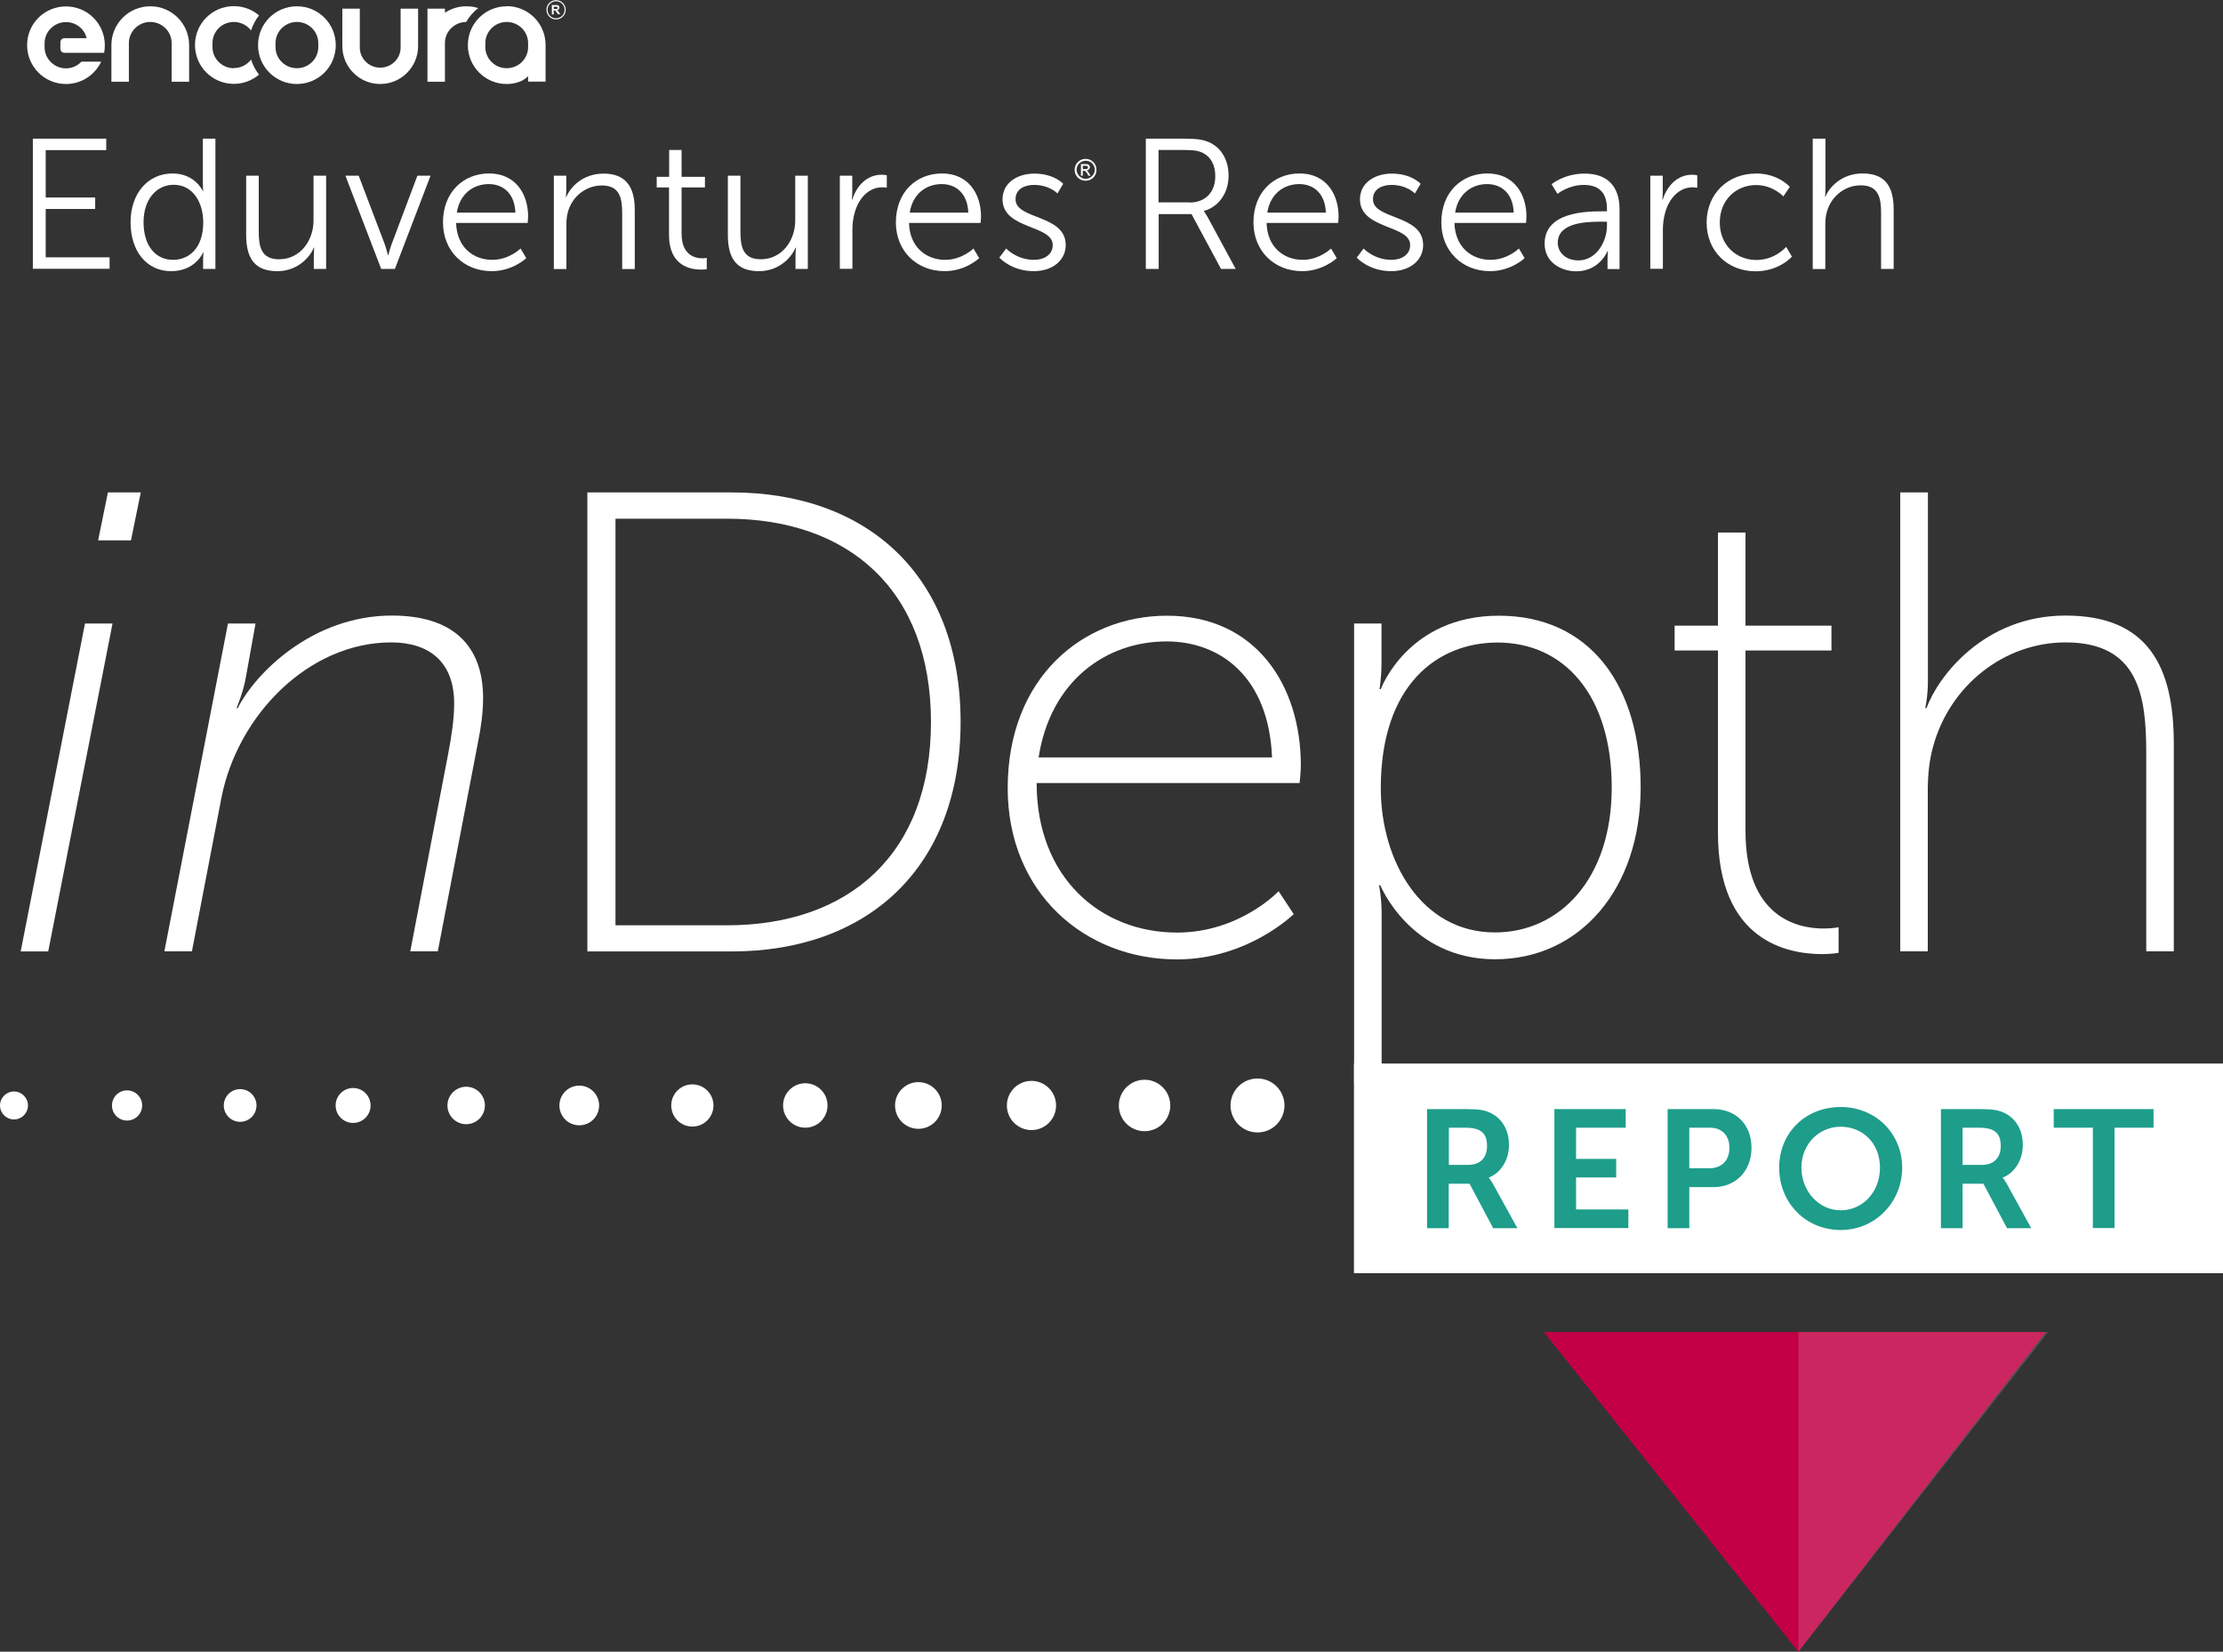 <?xml version="1.0" encoding="UTF-8"?>
<svg id="Layer_1" data-name="Layer 1" xmlns="http://www.w3.org/2000/svg" viewBox="0 0 159.03 118.17">
  <rect x="0" y="0" width="159.03" height="118.17" fill="#333333" stroke="none"/>
  <defs>
    <style>
      .cls-1 {
        fill: #1e9d8b;
      }

      .cls-2 {
        fill: #fff;
      }

      .cls-3 {
        opacity: .15;
      }

      .cls-4 {
        fill: #c30045;
      }
    </style>
  </defs>
  <g>
    <g>
      <path class="cls-2" d="M6.08,44.61h1.97l-4.6,23.46h-1.97l4.6-23.46ZM7.72,35.23h2.35l-.7,3.43h-2.35l.7-3.43Z"/>
      <path class="cls-2" d="M16.31,44.61h1.97l-.7,3.89c-.19,1.08-.66,2.16-.66,2.16h.09c1.22-2.44,5.3-6.62,11.03-6.62,4.32,0,6.52,2.11,6.52,5.91,0,.99-.14,2.06-.38,3.24l-2.86,14.87h-1.97l2.72-14.17c.23-1.22.42-2.44.42-3.57,0-3-1.83-4.36-4.5-4.36-5.87,0-10.98,5.16-12.15,11.12l-2.11,10.98h-1.97l4.55-23.46Z"/>
      <path class="cls-2" d="M42.02,35.23h10.32c9.76,0,16.38,6.01,16.38,16.42s-6.62,16.42-16.38,16.42h-10.32v-32.84ZM52.01,66.2c8.73,0,14.59-5.11,14.59-14.54s-5.87-14.55-14.59-14.55h-7.98v29.09h7.98Z"/>
      <path class="cls-2" d="M83.49,44.05c6.38,0,9.57,5.02,9.57,10.7,0,.52-.09,1.27-.09,1.27h-18.81c0,6.8,4.6,10.7,10.04,10.7,4.5,0,7.27-2.96,7.27-2.96l1.08,1.64s-3.28,3.24-8.35,3.24c-6.62,0-12.11-4.79-12.11-12.25,0-7.93,5.4-12.34,11.4-12.34ZM91,54.19c-.23-5.72-3.66-8.3-7.55-8.3-4.32,0-8.3,2.82-9.15,8.3h16.7Z"/>
      <path class="cls-2" d="M96.86,44.61h1.97v2.81c0,1.08-.14,1.88-.14,1.88h.09s1.92-5.25,8.45-5.25,10.14,5.02,10.14,12.29-4.36,12.29-10.42,12.29-8.21-5.3-8.21-5.3h-.09s.19.84.19,2.06v12.06h-1.97v-32.84ZM106.95,66.71c4.6,0,8.35-3.8,8.35-10.37s-3.38-10.37-8.17-10.37c-4.32,0-8.35,3.05-8.35,10.42,0,5.21,2.91,10.32,8.16,10.32Z"/>
      <path class="cls-2" d="M122.9,46.54h-3.1v-1.78h3.1v-6.66h1.97v6.66h6.15v1.78h-6.15v12.9c0,6.19,3.71,6.99,5.58,6.99.66,0,1.08-.09,1.08-.09v1.83s-.47.09-1.17.09c-2.44,0-7.46-.89-7.46-8.68v-13.04Z"/>
      <path class="cls-2" d="M135.95,35.23h1.97v13.51c0,1.08-.19,1.92-.19,1.92h.09c.8-2.21,4.08-6.62,9.95-6.62s7.74,3.61,7.74,9.15v14.87h-1.97v-14.17c0-4.08-.52-7.93-5.77-7.93-4.41,0-8.3,3.1-9.48,7.46-.28.99-.38,2.06-.38,3.19v11.45h-1.97v-32.84Z"/>
    </g>
    <g>
      <polygon class="cls-4" points="110.45 95.3 128.65 118.17 146.35 95.3 110.45 95.3"/>
      <g class="cls-3">
        <polygon class="cls-2" points="128.66 95.3 128.66 118.17 146.52 95.3 128.66 95.3"/>
      </g>
    </g>
    <rect class="cls-2" x="96.86" y="76.09" width="62.17" height="15"/>
    <g>
      <path class="cls-1" d="M102.1,79.35h2.75c.92,0,1.34.07,1.71.24.85.38,1.39,1.2,1.39,2.33,0,1.02-.54,1.97-1.44,2.33v.02s.12.12.29.42l1.75,3.18h-1.73l-1.69-3.18h-1.49v3.18h-1.55v-8.52ZM105.04,83.34c.83,0,1.34-.49,1.34-1.34s-.35-1.32-1.56-1.32h-1.17v2.66h1.39Z"/>
      <path class="cls-1" d="M111.2,79.35h5.1v1.33h-3.55v2.23h2.87v1.33h-2.87v2.29h3.74v1.33h-5.29v-8.52Z"/>
      <path class="cls-1" d="M119.3,79.35h3.29c1.6,0,2.71,1.12,2.71,2.77s-1.12,2.81-2.71,2.81h-1.74v2.94h-1.55v-8.52ZM122.29,83.58c.9,0,1.43-.58,1.43-1.46s-.53-1.44-1.4-1.44h-1.47v2.9h1.45Z"/>
      <path class="cls-1" d="M131.68,79.2c2.51,0,4.4,1.91,4.4,4.34s-1.89,4.46-4.4,4.46-4.4-1.95-4.4-4.46,1.89-4.34,4.4-4.34ZM131.68,86.59c1.56,0,2.81-1.29,2.81-3.05s-1.25-2.93-2.81-2.93-2.81,1.25-2.81,2.93,1.25,3.05,2.81,3.05Z"/>
      <path class="cls-1" d="M138.86,79.35h2.75c.92,0,1.34.07,1.71.24.85.38,1.39,1.2,1.39,2.33,0,1.02-.54,1.97-1.44,2.33v.02s.12.12.29.42l1.75,3.18h-1.73l-1.69-3.18h-1.49v3.18h-1.55v-8.52ZM141.79,83.34c.83,0,1.34-.49,1.34-1.34s-.35-1.32-1.56-1.32h-1.17v2.66h1.39Z"/>
      <path class="cls-1" d="M149.71,80.68h-2.79v-1.33h7.14v1.33h-2.79v7.18h-1.55v-7.18Z"/>
    </g>
    <g>
      <circle class="cls-2" cx="1" cy="79.09" r="1"/>
      <circle class="cls-2" cx="9.09" cy="79.09" r="1.08"/>
      <circle class="cls-2" cx="17.18" cy="79.09" r="1.17"/>
      <circle class="cls-2" cx="25.26" cy="79.09" r="1.25"/>
      <circle class="cls-2" cx="33.35" cy="79.09" r="1.34"/>
      <circle class="cls-2" cx="41.44" cy="79.09" r="1.42"/>
      <circle class="cls-2" cx="49.53" cy="79.09" r="1.51"/>
      <circle class="cls-2" cx="57.61" cy="79.09" r="1.59"/>
      <circle class="cls-2" cx="65.7" cy="79.09" r="1.67"/>
      <circle class="cls-2" cx="73.79" cy="79.09" r="1.76"/>
      <circle class="cls-2" cx="81.88" cy="79.09" r="1.84"/>
      <circle class="cls-2" cx="89.96" cy="79.09" r="1.93"/>
    </g>
  </g>
  <g>
    <g>
      <g>
        <path class="cls-2" d="M21.24.45c-1.54,0-2.78,1.24-2.78,2.78s1.24,2.78,2.78,2.78,2.78-1.24,2.78-2.78-1.24-2.78-2.78-2.78M22.77,3.08v.29c0,.83-.68,1.51-1.53,1.51s-1.53-.68-1.53-1.51v-.29h0c0-.83.69-1.51,1.53-1.51s1.53.68,1.53,1.51h0Z"/>
        <path class="cls-2" d="M16.73,4.88c-.85,0-1.53-.68-1.53-1.51v-.29h0c0-.83.68-1.51,1.53-1.51.5,0,.95.24,1.23.61.13-.39.32-.76.57-1.08-.48-.41-1.11-.66-1.8-.66-1.54,0-2.78,1.24-2.78,2.78s1.24,2.78,2.78,2.78c.69,0,1.31-.25,1.8-.66-.25-.32-.44-.68-.57-1.08-.28.37-.72.61-1.23.61"/>
        <path class="cls-2" d="M10.75.45c-1.54,0-2.78,1.24-2.78,2.78v2.62h1.25v-2.77h0c0-.83.69-1.51,1.53-1.51s1.53.68,1.53,1.51h0v2.77h1.25v-2.62c0-1.54-1.24-2.78-2.78-2.78"/>
        <path class="cls-2" d="M34.21.58c-.27-.09-.55-.13-.85-.13-.57,0-1.09.17-1.53.46v-.29h-1.25v5.23h1.25v-2.77h0c0-.83.68-1.5,1.52-1.51.22-.38.51-.72.86-.99"/>
        <path class="cls-2" d="M36.25.45c-1.54,0-2.78,1.24-2.78,2.78s1.24,2.78,2.78,2.78c.33,0,.65-.06.94-.17.27-.11.39-.21.59-.39v.39h1.25v-2.62c0-1.54-1.24-2.78-2.78-2.78M37.78,3.08v.29c0,.83-.68,1.51-1.53,1.51s-1.53-.68-1.53-1.51v-.29h0c0-.83.69-1.51,1.53-1.51s1.53.68,1.53,1.51h0Z"/>
        <path class="cls-2" d="M27.2,6.01c-1.49,0-2.71-1.21-2.71-2.71V.62h1.25v2.78c0,.79.65,1.44,1.46,1.44s1.46-.65,1.46-1.44V.62h1.25v2.68c0,1.5-1.22,2.71-2.71,2.71"/>
        <path class="cls-2" d="M5.83,4.41c-.28.29-.67.48-1.11.48-.84,0-1.53-.68-1.53-1.51v-.29h0c0-.83.69-1.51,1.53-1.51.72,0,1.32.49,1.48,1.15h-1.59c-.16,0-.29.13-.29.29v.47c0,.16.13.29.29.29h2.84c.03-.17.05-.35.05-.54,0-1.54-1.24-2.78-2.78-2.78S1.94,1.69,1.94,3.23s1.24,2.78,2.78,2.78c1.11,0,2.07-.65,2.52-1.6h-1.4Z"/>
      </g>
      <g>
        <path class="cls-2" d="M39.48,1.02V.36s.28,0,.28,0c.07,0,.12,0,.15.02.03.01.06.03.08.06s.03.07.03.1c0,.05-.01.09-.04.12s-.07.05-.13.06c.03.02.05.04.07.06.02.02.04.06.08.11l.08.13h-.16s-.1-.14-.1-.14c-.03-.05-.06-.08-.07-.1s-.03-.02-.04-.03c-.01,0-.04,0-.07,0h-.03s0,.28,0,.28h-.13ZM39.62.64h.1c.06,0,.1,0,.12,0,.02,0,.03-.01.04-.03s.01-.03.01-.05c0-.02,0-.04-.02-.05-.01-.01-.03-.02-.05-.03-.01,0-.04,0-.1,0h-.1s0,.17,0,.17Z"/>
        <path class="cls-2" d="M39.78,1.39c-.38,0-.69-.31-.69-.69s.31-.69.69-.69.69.31.69.69-.31.69-.69.69ZM39.78.09c-.33,0-.61.27-.61.61s.27.61.61.61.61-.27.61-.61-.27-.61-.61-.61Z"/>
      </g>
    </g>
    <g>
      <g>
        <path class="cls-2" d="M2.35,9.92h5.25v.82H3.27v3.39h3.54v.82h-3.54v3.46h4.57v.82H2.35v-9.32Z"/>
        <path class="cls-2" d="M12.34,12.41c1.62,0,2.17,1.26,2.17,1.26h.03s-.03-.23-.03-.5v-3.25h.9v9.32h-.88v-.7c0-.29.03-.48.03-.48h-.03s-.54,1.34-2.29,1.34-2.9-1.43-2.9-3.5,1.25-3.49,3-3.49ZM12.38,18.59c1.11,0,2.16-.8,2.16-2.69,0-1.35-.69-2.68-2.12-2.68-1.18,0-2.15.99-2.15,2.68s.86,2.69,2.11,2.69Z"/>
        <path class="cls-2" d="M17.61,12.57h.9v4c0,1.05.16,1.98,1.45,1.98,1.52,0,2.47-1.34,2.47-2.78v-3.2h.9v6.67h-.88v-.99c0-.29.03-.53.03-.53h-.03c-.26.65-1.14,1.68-2.61,1.68-1.56,0-2.23-.85-2.23-2.59v-4.24Z"/>
        <path class="cls-2" d="M24.71,12.57h.95l1.86,4.89c.12.33.23.79.23.79h.03s.11-.45.24-.79l1.84-4.89h.94l-2.55,6.67h-.98l-2.56-6.67Z"/>
        <path class="cls-2" d="M35,12.41c1.84,0,2.78,1.42,2.78,3.08,0,.16-.03.46-.03.46h-5.12c.04,1.71,1.21,2.64,2.58,2.64,1.22,0,2.03-.81,2.03-.81l.41.69s-.97.93-2.47.93c-1.99,0-3.49-1.43-3.49-3.49,0-2.19,1.49-3.5,3.29-3.5ZM36.87,15.21c-.05-1.39-.9-2.04-1.9-2.04-1.11,0-2.08.7-2.29,2.04h4.19Z"/>
        <path class="cls-2" d="M39.62,12.57h.89v1c0,.29-.03.53-.03.53h.03c.24-.61,1.09-1.68,2.67-1.68s2.23.94,2.23,2.59v4.24h-.9v-4c0-1.05-.16-1.98-1.45-1.98-1.14,0-2.12.78-2.43,1.88-.08.28-.11.58-.11.9v3.2h-.9v-6.67Z"/>
        <path class="cls-2" d="M47.86,13.41h-.88v-.76h.89v-1.92h.89v1.92h1.67v.76h-1.67v3.31c0,1.56.99,1.76,1.5,1.76.19,0,.3-.03.3-.03v.81s-.15.03-.38.03c-.77,0-2.32-.25-2.32-2.48v-3.41Z"/>
        <path class="cls-2" d="M52.07,12.57h.9v4c0,1.05.16,1.98,1.45,1.98,1.52,0,2.47-1.34,2.47-2.78v-3.2h.9v6.67h-.88v-.99c0-.29.03-.53.03-.53h-.03c-.26.65-1.14,1.68-2.61,1.68-1.56,0-2.23-.85-2.23-2.59v-4.24Z"/>
        <path class="cls-2" d="M60.08,12.57h.89v1.18c0,.29-.03.53-.03.53h.03c.32-1.01,1.06-1.78,2.11-1.78.19,0,.36.04.36.04v.89s-.16-.03-.33-.03c-.94,0-1.64.74-1.94,1.72-.13.42-.19.88-.19,1.3v2.81h-.9v-6.67Z"/>
        <path class="cls-2" d="M67.4,12.41c1.84,0,2.78,1.42,2.78,3.08,0,.16-.03.46-.03.46h-5.12c.04,1.71,1.21,2.64,2.58,2.64,1.22,0,2.03-.81,2.03-.81l.41.69s-.97.93-2.47.93c-1.99,0-3.49-1.43-3.49-3.49,0-2.19,1.49-3.5,3.29-3.5ZM69.27,15.21c-.05-1.39-.9-2.04-1.9-2.04-1.11,0-2.08.7-2.29,2.04h4.19Z"/>
        <path class="cls-2" d="M71.98,17.78s.74.81,1.99.81c.72,0,1.34-.36,1.34-1.06,0-1.46-3.59-1.1-3.59-3.27,0-1.19,1.07-1.84,2.28-1.84,1.41,0,2.06.73,2.06.73l-.41.69s-.57-.61-1.67-.61c-.68,0-1.33.29-1.33,1.03,0,1.47,3.59,1.07,3.59,3.27,0,1.09-.94,1.87-2.28,1.87-1.62,0-2.47-.97-2.47-.97l.49-.65Z"/>
        <path class="cls-2" d="M81.97,9.92h2.76c.96,0,1.38.09,1.75.25.88.38,1.41,1.27,1.41,2.4,0,1.26-.72,2.23-1.76,2.52v.03s.09.12.24.37l2.03,3.75h-1.05l-2.11-3.92h-2.35v3.92h-.92v-9.32ZM85.1,14.49c1.13,0,1.84-.73,1.84-1.9,0-.77-.31-1.34-.85-1.63-.28-.15-.61-.23-1.33-.23h-1.88v3.75h2.21Z"/>
        <path class="cls-2" d="M92.98,12.41c1.84,0,2.78,1.42,2.78,3.08,0,.16-.03.46-.03.46h-5.12c.04,1.71,1.21,2.64,2.58,2.64,1.22,0,2.03-.81,2.03-.81l.41.69s-.97.93-2.47.93c-1.99,0-3.49-1.43-3.49-3.49,0-2.19,1.49-3.5,3.29-3.5ZM94.85,15.21c-.05-1.39-.9-2.04-1.9-2.04-1.11,0-2.08.7-2.29,2.04h4.19Z"/>
        <path class="cls-2" d="M97.55,17.78s.74.81,1.99.81c.72,0,1.34-.36,1.34-1.06,0-1.46-3.59-1.1-3.59-3.27,0-1.19,1.07-1.84,2.28-1.84,1.41,0,2.06.73,2.06.73l-.41.69s-.57-.61-1.67-.61c-.68,0-1.33.29-1.33,1.03,0,1.47,3.59,1.07,3.59,3.27,0,1.09-.94,1.87-2.28,1.87-1.62,0-2.47-.97-2.47-.97l.49-.65Z"/>
        <path class="cls-2" d="M106.42,12.41c1.84,0,2.78,1.42,2.78,3.08,0,.16-.03.46-.03.46h-5.12c.04,1.71,1.21,2.64,2.58,2.64,1.22,0,2.03-.81,2.03-.81l.41.69s-.97.93-2.47.93c-1.99,0-3.49-1.43-3.49-3.49,0-2.19,1.49-3.5,3.29-3.5ZM108.29,15.21c-.05-1.39-.9-2.04-1.9-2.04-1.11,0-2.08.7-2.29,2.04h4.19Z"/>
        <path class="cls-2" d="M114.59,15.12h.37v-.17c0-1.29-.7-1.72-1.66-1.72-1.1,0-1.88.64-1.88.64l-.42-.69s.88-.76,2.37-.76c1.6,0,2.49.89,2.49,2.56v4.27h-.86v-.73c0-.33.03-.56.03-.56h-.03s-.56,1.45-2.23,1.45c-1.11,0-2.27-.65-2.27-1.98,0-2.25,2.93-2.31,4.08-2.31ZM112.92,18.63c1.27,0,2.04-1.33,2.04-2.48v-.29h-.38c-1.05,0-3.14.04-3.14,1.51,0,.62.49,1.26,1.49,1.26Z"/>
        <path class="cls-2" d="M118.06,12.57h.89v1.18c0,.29-.03.53-.03.53h.03c.32-1.01,1.06-1.78,2.11-1.78.19,0,.36.04.36.04v.89s-.16-.03-.33-.03c-.94,0-1.64.74-1.94,1.72-.13.42-.19.88-.19,1.3v2.81h-.9v-6.67Z"/>
        <path class="cls-2" d="M125.6,12.41c1.63,0,2.44.96,2.44.96l-.46.68s-.74-.81-1.95-.81c-1.46,0-2.6,1.09-2.6,2.68s1.15,2.68,2.62,2.68c1.35,0,2.13-.94,2.13-.94l.41.7s-.9,1.05-2.6,1.05c-1.98,0-3.5-1.42-3.5-3.49s1.54-3.5,3.5-3.5Z"/>
        <path class="cls-2" d="M129.69,9.92h.9v3.61c0,.3-.03.54-.03.54h.03c.25-.64,1.14-1.66,2.65-1.66,1.64,0,2.23.94,2.23,2.59v4.24h-.9v-4c0-1.05-.16-1.98-1.45-1.98-1.14,0-2.12.78-2.43,1.9-.08.27-.11.57-.11.89v3.2h-.9v-9.32Z"/>
      </g>
      <path class="cls-2" d="M77.67,11.37c.13,0,.26.03.38.1.12.07.22.16.29.29.07.12.1.25.1.39s-.03.26-.1.39c-.07.12-.16.22-.29.29-.12.07-.25.1-.39.1s-.26-.03-.39-.1c-.12-.07-.22-.16-.29-.29-.07-.12-.1-.25-.1-.39s.03-.26.1-.39c.07-.12.17-.22.29-.29.12-.07.25-.1.38-.1ZM77.67,11.5c-.11,0-.22.03-.32.08-.1.06-.18.14-.24.24s-.09.21-.09.32.03.22.09.32.14.18.24.24c.1.06.21.09.32.09s.22-.03.32-.09c.1-.06.18-.14.24-.24s.09-.21.09-.32-.03-.22-.09-.32-.14-.18-.24-.24c-.1-.06-.21-.08-.32-.08ZM77.33,12.57v-.83h.29c.1,0,.17,0,.21.02.04.02.08.04.1.08.03.04.04.08.04.12,0,.06-.02.11-.07.16-.04.05-.1.07-.17.08.03.01.05.03.07.04.03.03.07.09.12.17l.1.16h-.16l-.07-.13c-.06-.1-.11-.17-.14-.19-.02-.02-.06-.03-.11-.03h-.08v.35h-.13ZM77.47,12.1h.16c.08,0,.13-.01.16-.03.03-.02.04-.05.04-.09,0-.02,0-.05-.02-.07-.01-.02-.03-.03-.06-.04s-.07-.01-.14-.01h-.15v.25Z"/>
    </g>
  </g>
</svg>